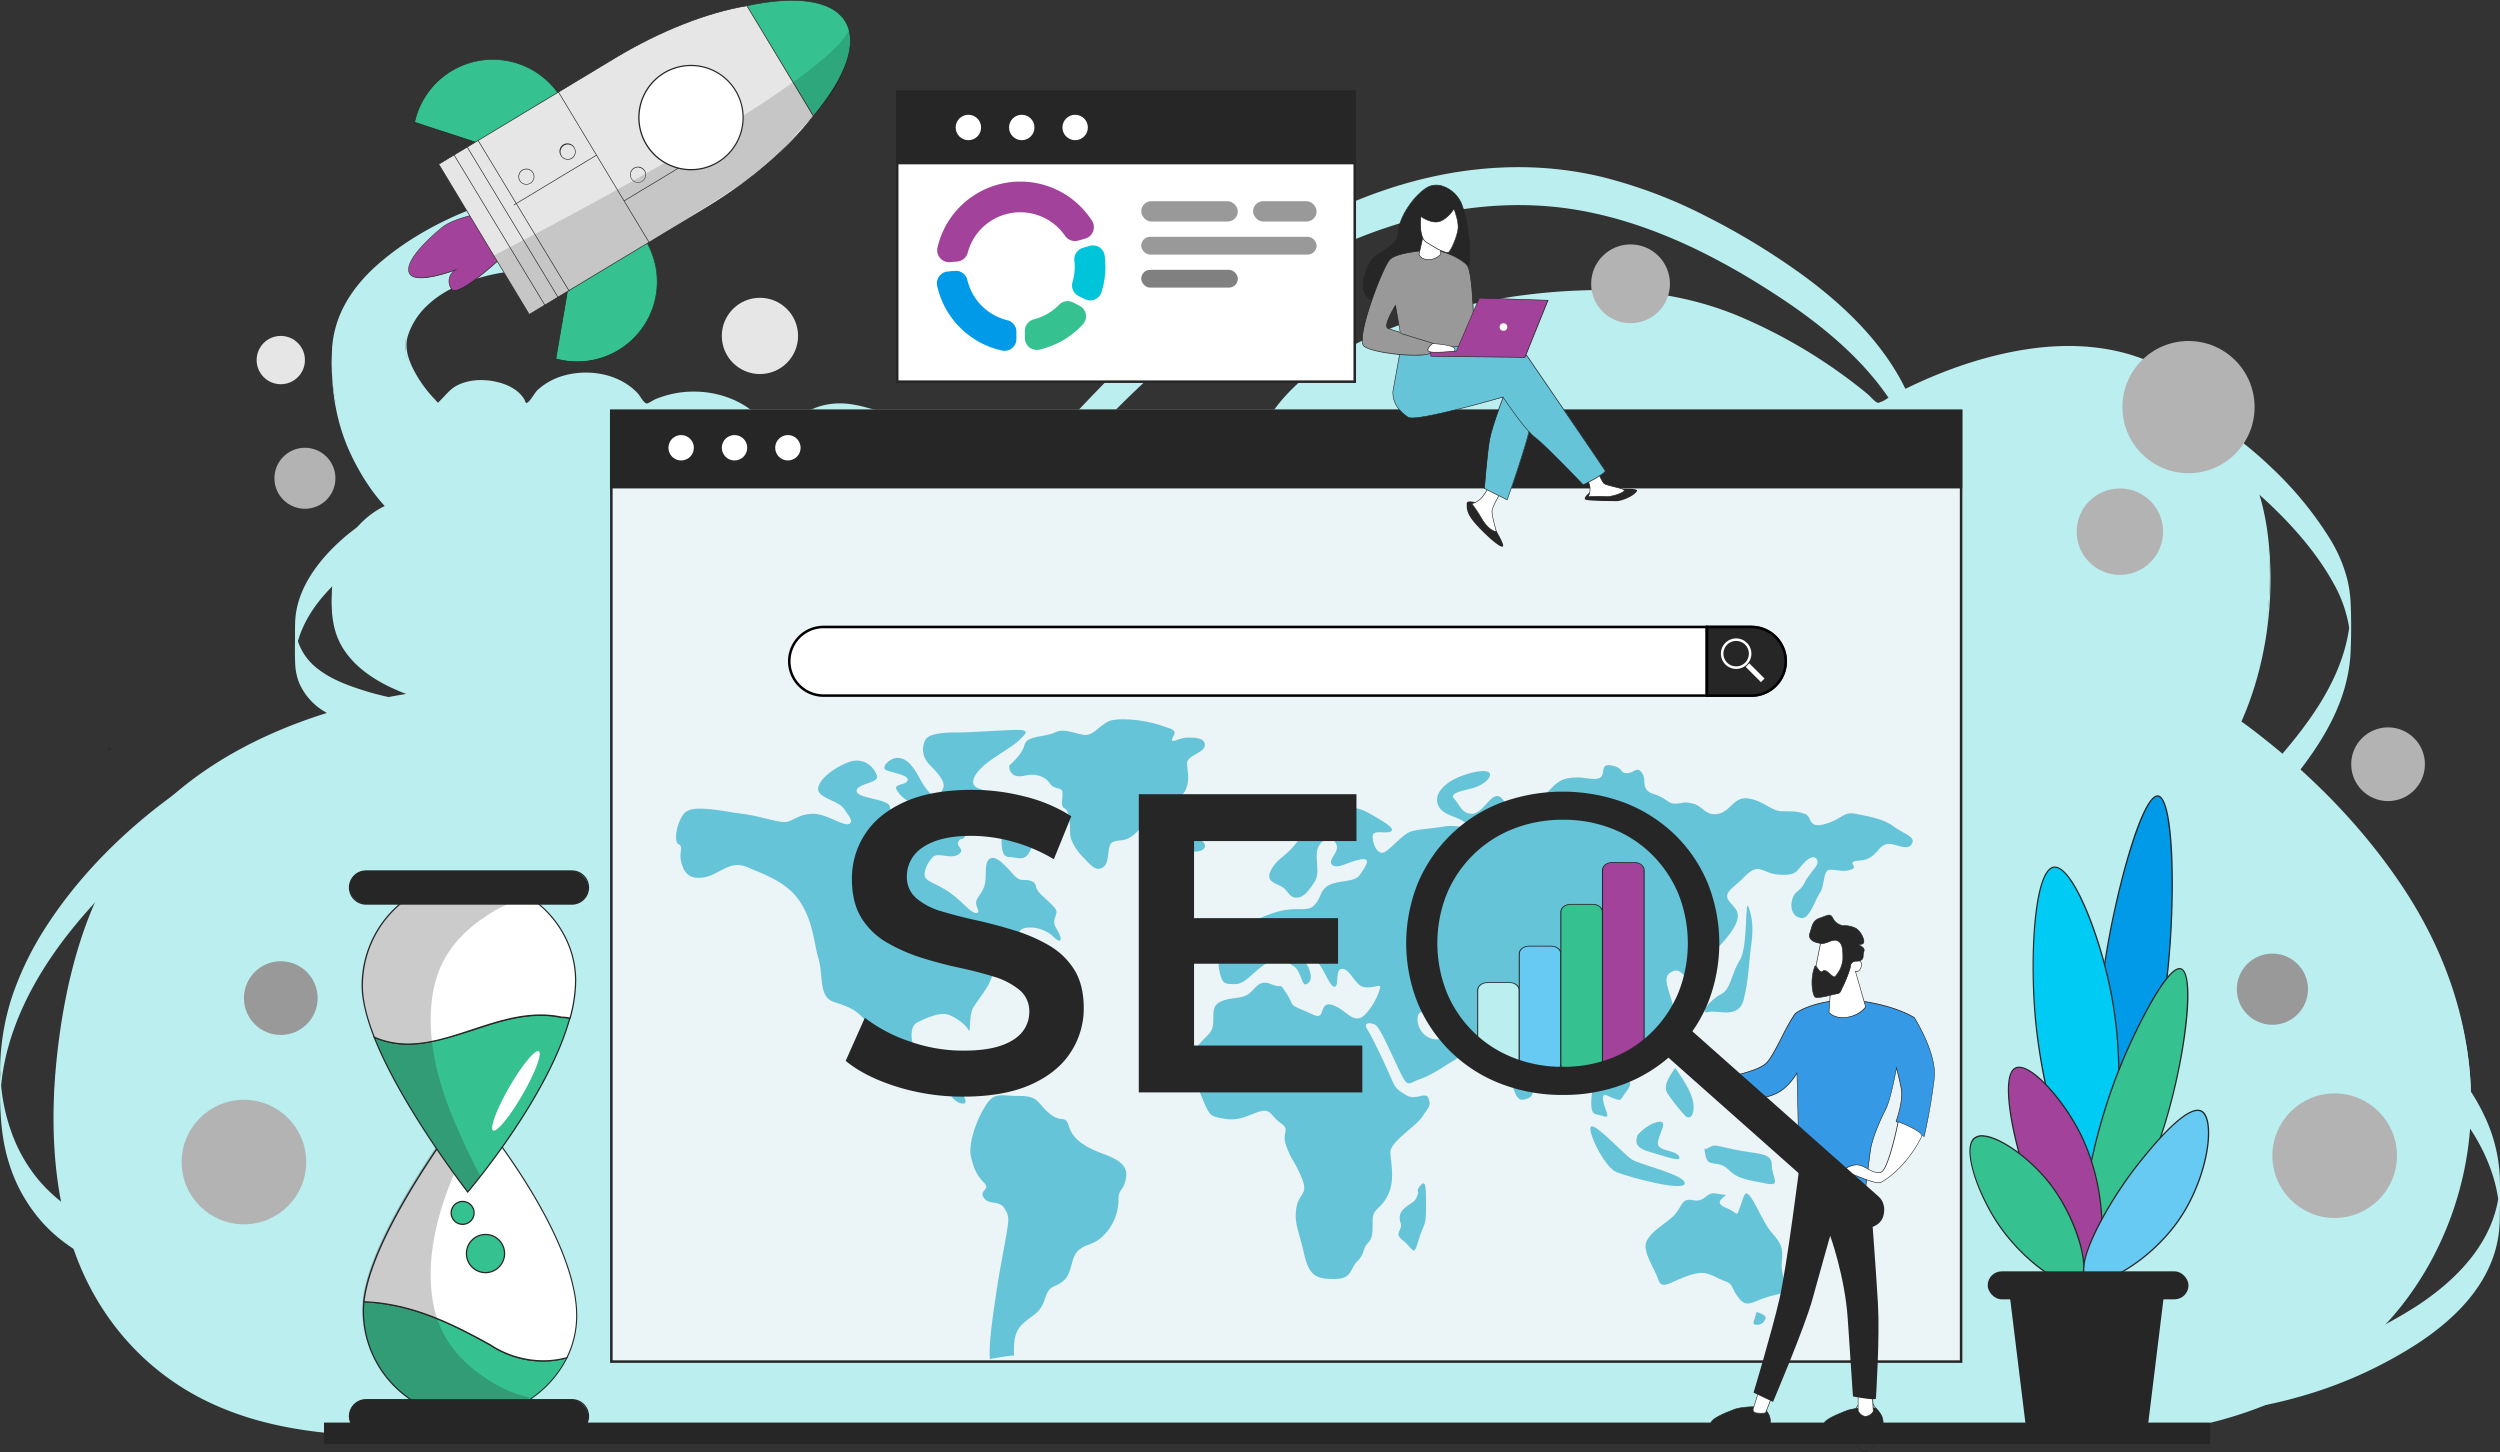 <svg xmlns="http://www.w3.org/2000/svg" viewBox="0 0 983.5 571.27"><rect x="0" y="0" width="983.5" height="571.27" fill="#333333" stroke="none"/><defs><style>.b863ac57-5a72-4798-8b39-9ab8899d1f3b{fill:#bbeeef;}.a48f7cc9-f7fa-4e0b-8f3b-3238e06b9486,.aed90a5f-aec2-4257-b6df-3a8527be7987{fill:#262626;}.e3ce5b25-78f0-43b3-85d7-d55ccf6895fd{fill:#b3b3b3;}.e9b08ee5-2970-4c9a-b223-20c0069a6e75{fill:#999;}.fe0e64de-6de2-4c18-9b18-f1b8362ca05f{fill:#e6e6e6;}.b67adc33-5b4f-4eec-a130-7507ef2df2da{fill:#ebf4f7;}.a4cc1ec7-376a-463c-a749-17a388f10e34{fill:#fff;}.f5f4ac3c-a399-48e3-9b4e-a0d7f7a0bcb0{fill:#65c4d8;}.f96dadc7-95f1-4de2-84c4-7e634a7d57a9{fill:#3699e6;}.a6f58cff-6080-44c0-882a-07f59d9b2824{fill:#67caf3;}.ef7900d6-e625-4ad0-8ba4-3bad5ef9cfcf{fill:#36c190;}.af1129d9-5ef0-4bca-8477-b36ada9e91ad{fill:#a3429a;}.a2494828-d9c1-4fc8-8707-b844f8eb9972{fill:#009ae9;}.b774e4d6-e189-4fee-8f51-00ba0ddf9986{fill:#00c5da;}.fd9c1f1c-8372-440d-bfa3-874784b8eec0{fill:gray;}.f0edabe1-baa9-4fda-900c-9124db4886a4{opacity:0.14;}.aaf8dd71-264f-40e1-875c-1b7a67923497{fill:#00cbf5;}.aed90a5f-aec2-4257-b6df-3a8527be7987{opacity:0.24;}.a1b6cb62-4adf-48d0-9bcf-a3ad39926ac2{fill:#7ac943;}</style></defs><g id="abfa830f-8bcb-4976-8cd9-648254f49771" data-name="&#x421;&#x43B;&#x43E;&#x439; 14"><path class="b863ac57-5a72-4798-8b39-9ab8899d1f3b" d="M196,81.15S133.53,99.91,130.74,138,155,200.15,155,200.15s-24.84,8.13-24.42,37.56,42.05,36.44,42.05,36.44S67,280.84,36.47,360,11,562.15,150,562.65s695-1.5,695-1.5,102.54-3.81,124.27-102.91S880,285.15,880,285.15s35.63-72.4-11.19-123.7-129.81-.3-129.81-.3-39.32-35.45-83.66-42.73-134.95,6.73-158.65,52.73-145.29-9-164-10-27.7,15-27.7,15-4-13-21-18a38.83,38.83,0,0,0-30,3.3,24.12,24.12,0,0,0-15.36-11.3c-23.66-5-31.54,11.3-31.54,11.3s-2.12-8.3-16.12-9.3-18.37,9-18.37,9-17.84-16-11.83-32.5c8.2-22.5,42.2-24.5,42.2-24.5Z"></path><path class="b863ac57-5a72-4798-8b39-9ab8899d1f3b" d="M196,78.65C178.62,83.89,161,92.8,147.55,105c-9.56,8.73-16.37,19.65-16.94,32.82-.63,14.42,1.41,28.51,7.74,41.6,4.06,8.41,9.59,16.91,16.61,23.2v-5c-14.67,4.9-23.73,20-24.39,34.87-.36,8.19.09,16.21,4.81,23.24,5,7.52,13.08,12.55,21.27,16a73.42,73.42,0,0,0,15.94,4.87v-5c-15.32,1-30.78,4.66-45.35,9.3C98.11,290.22,70,306,51.33,330.75c-17.72,23.49-25.61,54.91-28.81,83.78-2.81,25.3-2,52.06,6.26,76.32,9,26.57,27.52,48.32,52.89,60.54,26.84,12.93,56.13,13.75,85.32,13.8q72.82.13,145.65-.06,95.49-.15,191-.42,93.07-.26,186.16-.55l127.56-.42c16.61,0,32.32.43,48.64-3.2,24-5.32,47.12-16,65.44-32.58,25.24-22.83,39.83-56.68,40.63-90.6.77-33-9.78-63.47-28.31-90.61-14.69-21.51-33.22-40.53-53.66-56.62-3.29-2.59-6.62-5.16-10.1-7.48v5c11.54-23.58,15.47-52.52,12-78.4-3.12-23.35-15-46.54-34.5-60.34-16.88-11.95-38-14.54-58.06-11.81-16.83,2.28-33.2,7.87-48.48,15.2-2.35,1.13-4.69,2.31-7,3.54-1.23.66-2.74,1.92-4.08,2.28-.67.18-.58.43-1.11.33-1.09-.2-3-2.52-3.81-3.22A205.42,205.42,0,0,0,683.15,124c-19.44-7.92-39.53-10.49-60.39-9.77a239.2,239.2,0,0,0-61.88,10.18c-18.79,5.76-37.83,14.22-52.07,28.11a66.57,66.57,0,0,0-8.5,10c-2.14,3.13-3.66,6.64-5.87,9.72a32,32,0,0,1-14.89,11c-14.7,5.6-31.73,4.1-46.94,1.82-31.94-4.8-61.67-16.83-92.72-25-5.83-1.53-11.35-2-17.29-.25a30.91,30.91,0,0,0-11.79,6.82,33.8,33.8,0,0,0-3.4,3.58c-.53.64-1.31,2.36-2,2.74-1,.55-.46.35-1.26-1.32a28.31,28.31,0,0,0-6.14-8.19c-9-8.42-22.52-11.15-34.31-8.3a39.61,39.61,0,0,0-5.94,1.93c-.74.31-2.65,1.71-3.4,1.65-1.07-.08-2.48-2.9-3.44-3.94-7.31-7.94-19.81-9.92-29.89-6.79a25.1,25.1,0,0,0-9.54,5.44c-1.11,1-2.89,4.48-4.11,5-.78.34-.39-.14-1.21-1.48-1.89-3.07-5.21-5-8.56-6.11-5.33-1.71-11.65-1.91-16.85.34-3.45,1.5-5,3.83-7.48,6.28-1.27,1.23-.61,1.32-2.27-.42a49,49,0,0,1-7.11-9.4c-2.62-4.55-5-10-3.52-15.27a27.87,27.87,0,0,1,7.44-11.94c6.15-6,14.39-9.49,22.59-11.63A67.16,67.16,0,0,1,203,106.65s.12-4.59,0-5l-7-23c.46,1.51-.47,3.46,0,5l7,23v-5c-12.46.77-26.59,5.17-35.53,14.14-13.05,13.11-8.69,32.83,2.7,45.35,1.08,1.18,1.75,2.49,2.75,2,.58-.31,1.39-2.05,1.84-2.56a16.86,16.86,0,0,1,4.28-3.47c7.67-4.37,20.9-3.39,26.53,4,.45.59,1.4,2.69,1.64,2.66.46-.06,2.75-3.78,3.16-4.21,6-6.31,14.77-8.48,23.26-7.68,5.84.56,11.23,2.29,15.63,6.26a25.28,25.28,0,0,1,3.59,4c.23.33.86,1.71,1.19,1.8s1.61-.88,1.86-1a36.69,36.69,0,0,1,5.23-2.07,39.51,39.51,0,0,1,17.28-1.42c10,1.43,19.83,6.77,25,15.74.28.48,1.43,3.33,1.69,3.35s3.82-5,4.29-5.45c6.24-6.41,15.14-10.34,24.18-9.36,4.22.45,8.41,1.87,12.45,3.08,14.63,4.38,29.08,9.31,43.77,13.5,17.34,4.95,35,9.32,53,11,14.26,1.35,30.9,1.58,43.48-6.38,6-3.84,8.89-9.12,12.52-15a71.84,71.84,0,0,1,18.16-19.32c16.18-12.2,35.82-19.5,55.33-24.34a240.2,240.2,0,0,1,60.47-7.15,142.27,142.27,0,0,1,63.17,15.7,217.13,217.13,0,0,1,27.9,16.94c3.11,2.22,6.18,4.51,9.17,6.89,1.62,1.28,3.32,3.28,5.14,4.23.73.38.54.6,1.17.58.8,0,2.45-1.41,3.14-1.78,4.85-2.68,9.86-5.1,14.94-7.31,34.68-15.11,79.74-22.31,109.17,7.21,16.85,16.9,26.15,40.63,26.38,64.42.16,16.68-3.9,33.88-9.86,49.4-.94,2.44-1.92,4.89-3.07,7.25-.22.43-.29,4.81,0,5,12.5,8.35,24,18.65,34.59,29.25,21.81,21.78,40.75,47.63,50.62,77.08,6,18,8.37,36.82,5.25,55.6a131.91,131.91,0,0,1-19.48,50.59c-15.11,23-38,39.52-63.61,49.06-13.24,4.94-27.79,8.82-42,9.4-4.63.19-9.3,0-13.93.06q-53.29.19-106.59.36-86.82.29-173.64.53-95.14.27-190.29.46-80.07.16-160.16.18c-49.88,0-106.92,5.22-145.82-32.31-41.25-39.8-38.79-104.81-22-155.27,5.08-15.33,12-29.59,22.55-42a133.62,133.62,0,0,1,35.94-29.22c21.26-12.11,45.21-19.63,69.34-23.37,4-.61,7.93-1.18,11.92-1.43,0,0,.14-5,0-5-10.93-1.87-22.42-6.56-30.85-13.81A34.07,34.07,0,0,1,134,248.4a27.84,27.84,0,0,1-2.32-5.66,26.12,26.12,0,0,1-.74-3.38c-.1-.66-.13-1.34-.23-2-.07-1.15-.09-1.32-.08-.5,0,1.34,0,.65.18-2.08a38.2,38.2,0,0,1,11.83-24.39A35.42,35.42,0,0,1,155,202.65a26.09,26.09,0,0,0,0-5c-15.47-13.85-27.09-39.27-23.89-60,3.56-23.1,27.23-37.85,46.66-46.86A140.35,140.35,0,0,1,196,83.65C196.45,83.5,195.53,78.77,196,78.65Z"></path><rect class="a48f7cc9-f7fa-4e0b-8f3b-3238e06b9486" x="127.96" y="560.15" width="741" height="7.5"></rect><path class="a48f7cc9-f7fa-4e0b-8f3b-3238e06b9486" d="M869.46,568.15h-742v-8.5h742Zm-741-1h740v-6.5h-740Z"></path><path class="b863ac57-5a72-4798-8b39-9ab8899d1f3b" d="M158.44,197.75a78.13,78.13,0,0,0-27.67,18c-7.3,7.39-13.68,16.81-14.56,27.44-.18,2.15-.14,4.32-.15,6.48,0,3.87-.12,7.76.08,11.62a22.52,22.52,0,0,0,1.47,7.16,24.33,24.33,0,0,0,9.73,11.28,60.2,60.2,0,0,0,14.54,6.48,117,117,0,0,0,18.07,4.3,118.69,118.69,0,0,0,41.35-.85c.29-.06.07-6.9.07-7.5s-.25-7.47-.07-7.5a118.67,118.67,0,0,1-40.66,1,116.64,116.64,0,0,1-19.85-4.77c-5.5-1.84-11-4.08-15.63-7.66a22.49,22.49,0,0,1-9-15.89l0,.27-.06-1.12V259c0-.25,0-.5,0-.75l0,.26c.62-8.23,4.59-16,9.7-22.36a76.16,76.16,0,0,1,19.32-16.91,77.85,77.85,0,0,1,13.24-6.52,19.34,19.34,0,0,0,.05-2.2c0-1.77,0-3.54,0-5.3s0-3.54,0-5.31c0-.23-.12-2.17-.05-2.19Z"></path><path class="b863ac57-5a72-4798-8b39-9ab8899d1f3b" d="M107.55,290.57A206.13,206.13,0,0,0,57.41,321.1C42.22,333.64,28.48,348.4,17.86,365a122.38,122.38,0,0,0-13,26.75A94.42,94.42,0,0,0,.05,420.82c-.13,12.3-.29,24.48,3.36,36.33a62.77,62.77,0,0,0,13,23.46C29.17,495,48,501.37,66,506.38c2.28.64,4.55,1.25,6.83,1.86-.2-.05.07-6.9.07-7.5,0-1.77,0-3.53,0-5.3a12.93,12.93,0,0,0,0-2.2c-13.79-3.7-27.82-7.55-40.28-14.73a65.1,65.1,0,0,1-16.31-13A61,61,0,0,1,5.54,448.12a74.43,74.43,0,0,1-5.22-22.5l0,.27c-.05-.77-.1-1.55-.14-2.33,0-.32,0-.65,0-1s0-.39,0-.58q.14-2.6,0,5.09c0,8.86,0,6.53,0,4.7,0-.38,0-.77,0-1.16,0-.78.09-1.55.14-2.33l0,.27C2,406.27,12.71,385.67,26.2,368.21a205.46,205.46,0,0,1,81.35-62.64,17.19,17.19,0,0,0,0-2.2c0-1.76,0-3.53,0-5.3s0-3.53,0-5.3a18.82,18.82,0,0,1,0-2.2Z"></path><path class="b863ac57-5a72-4798-8b39-9ab8899d1f3b" d="M755.09,167.71c-6.7-25.56-26-45.14-46.87-60.19a278.72,278.72,0,0,0-36.36-22.09,190.39,190.39,0,0,0-41.63-15.82c-28.62-6.89-58.32-4.16-86,5.32-28,9.59-53.34,25.52-76,44.38-23,19.15-43.48,41.12-63.53,63.29l-7.49,8.3a9.78,9.78,0,0,0-.05,2.2c0,1.77,0,3.54,0,5.3s0,3.54,0,5.31a8.59,8.59,0,0,1,.05,2.19c20.09-22.3,40.26-44.66,62.8-64.54,22.2-19.58,46.79-36.63,74.34-47.74,27-10.87,56.53-15.89,85.42-11.14C648.83,87.27,676,101,700.38,117.11c21.31,14.11,42.09,32.15,51.73,56.48a79,79,0,0,1,3,9.12,12.19,12.19,0,0,1,0-2.2c0-1.76,0-3.53,0-5.3s0-3.54,0-5.3a9.49,9.49,0,0,0,0-2.2Z"></path><path class="b863ac57-5a72-4798-8b39-9ab8899d1f3b" d="M890.83,319.74c15.84-18.14,32.78-38.11,33.9-63.37.28-6.38.29-12.86,0-19.23a49.42,49.42,0,0,0-1.16-8.65,57.33,57.33,0,0,0-7.07-16.67,138.67,138.67,0,0,0-22.31-27.3A156.86,156.86,0,0,0,863,161.12s0,2.51,0,2.2c0,1.77,0,3.53,0,5.3s0,3.54,0,5.31a8.25,8.25,0,0,0,0,2.19,157,157,0,0,1,30.72,23c9.24,8.86,18,19,24.2,30.2a52.08,52.08,0,0,1,6.7,21.28l0-.27c0,.44.06.87.08,1.3l0,.65q.19,6,0-11.21c0,.87-.08,1.73-.14,2.6l0-.27c-1.5,18.81-11.8,35.05-23.46,49.3-3.35,4.09-6.83,8.08-10.31,12.07a9.7,9.7,0,0,0-.05,2.19c0,1.77,0,3.54,0,5.31s0,3.53,0,5.3c0,.37.25,2,.05,2.2Z"></path><path class="b863ac57-5a72-4798-8b39-9ab8899d1f3b" d="M852.51,556.21A176.5,176.5,0,0,0,904,549.65,170.45,170.45,0,0,0,950.37,529c12.4-8,24.18-18.65,29.76-32.65a45,45,0,0,0,2.87-11,56.07,56.07,0,0,0,.42-6.47c.09-5.33.14-10.69,0-16a62,62,0,0,0-6-23.78c-7.27-15.65-19.84-28-32.44-39.4l-4.75-4.28a20.66,20.66,0,0,1-.05,2.2c0,1.77,0,3.54,0,5.3s0,3.54,0,5.31c0,.37-.19,2,.05,2.19,15.45,13.88,31.65,28.51,39.18,48.41a60.66,60.66,0,0,1,3.85,16.9l0-.27c0,.42,0,.84.07,1.26l0,.42q.12,3.51,0-5.34.09-8.76,0-5.56l0,.63c0,.42,0,.84-.07,1.26l0-.27c-1.58,20.11-16.31,35.32-32.4,45.85A172,172,0,0,1,890,538a175.54,175.54,0,0,1-37.45,3.23s-.22,15,0,15Z"></path><circle class="e3ce5b25-78f0-43b3-85d7-d55ccf6895fd" cx="95.96" cy="457.15" r="24.5"></circle><circle class="e9b08ee5-2970-4c9a-b223-20c0069a6e75" cx="110.46" cy="392.65" r="14.5"></circle><circle class="e3ce5b25-78f0-43b3-85d7-d55ccf6895fd" cx="119.96" cy="188.15" r="12"></circle><circle class="fe0e64de-6de2-4c18-9b18-f1b8362ca05f" cx="110.46" cy="141.65" r="9.5"></circle><circle class="fe0e64de-6de2-4c18-9b18-f1b8362ca05f" cx="298.96" cy="132.15" r="15"></circle><circle class="e3ce5b25-78f0-43b3-85d7-d55ccf6895fd" cx="860.96" cy="160.15" r="26"></circle><circle class="e3ce5b25-78f0-43b3-85d7-d55ccf6895fd" cx="833.96" cy="209.15" r="17"></circle><circle class="e9b08ee5-2970-4c9a-b223-20c0069a6e75" cx="893.96" cy="389.15" r="14"></circle><circle class="e3ce5b25-78f0-43b3-85d7-d55ccf6895fd" cx="918.46" cy="454.65" r="24.5"></circle><circle class="e3ce5b25-78f0-43b3-85d7-d55ccf6895fd" cx="939.46" cy="300.65" r="14.5"></circle><circle class="e3ce5b25-78f0-43b3-85d7-d55ccf6895fd" cx="641.46" cy="111.65" r="15.5"></circle></g><g id="bb4bab23-5a5b-4a7d-904a-43e8b9f3e84c" data-name="&#x421;&#x43B;&#x43E;&#x439; 1"><rect class="b67adc33-5b4f-4eec-a130-7507ef2df2da" x="239.96" y="161.15" width="532" height="375"></rect><path class="a48f7cc9-f7fa-4e0b-8f3b-3238e06b9486" d="M771,162.15v373H241v-373H771m1-1H240v375H772v-375Z"></path><rect class="a48f7cc9-f7fa-4e0b-8f3b-3238e06b9486" x="239.96" y="161.15" width="532" height="31"></rect><path class="a4cc1ec7-376a-463c-a749-17a388f10e34" d="M324,246.15a14,14,0,0,0,0,28H672v-28Z"></path><path d="M671,247.15v26H324a13,13,0,0,1,0-26H671m1-1H324a14,14,0,0,0,0,28H672v-28Z"></path><path class="a48f7cc9-f7fa-4e0b-8f3b-3238e06b9486" d="M703,260.15a14,14,0,0,0-14-14H671v28h18A14,14,0,0,0,703,260.15Z"></path><path d="M689,247.15a13,13,0,1,1,0,26H672v-26h17m0-1H671v28h18a14,14,0,1,0,0-28Z"></path><circle class="a4cc1ec7-376a-463c-a749-17a388f10e34" cx="267.96" cy="176.15" r="5"></circle><circle class="a4cc1ec7-376a-463c-a749-17a388f10e34" cx="288.96" cy="176.15" r="5"></circle><circle class="a4cc1ec7-376a-463c-a749-17a388f10e34" cx="309.96" cy="176.15" r="5"></circle><path class="a4cc1ec7-376a-463c-a749-17a388f10e34" d="M683,252.15a5,5,0,1,1-5,5,5,5,0,0,1,5-5m0-1a6,6,0,1,0,6,6,6,6,0,0,0-6-6Z"></path><rect class="a4cc1ec7-376a-463c-a749-17a388f10e34" x="689.46" y="260.4" width="2" height="8.49" transform="translate(15.1 565.74) rotate(-45)"></rect></g><g id="ba273f54-d946-4034-bad6-a8656eb22c84" data-name="&#x421;&#x43B;&#x43E;&#x439; 3"><path class="f5f4ac3c-a399-48e3-9b4e-a0d7f7a0bcb0" d="M348,325.15c0-4,3-5,2-8s-13-3-13-6,9-3,8-6-5-8-12-5-12,8-11,11,8,4,10,7,4,5,2,6-9-4-14-4-7,2.1-10,3.05-10-2.05-18-3.05-20-4-23,0-4,11-2,12,0,3,1,7,3,7,9,6,10-7,17-4,16,6,21,14,5,15,7,22,0,15,6,17,9,3,13,8a66.85,66.85,0,0,1,9.2,15.54c1.8,4.46,9.8,8.17,12.8,6.81s3,2.65,5,2.65,4,0,5,2,3,5,6,5-3-8-2-6-2-8-1-6c0,0-4,1-4-2s2-4,0-5-2,3-4,3-7-1-8-4-3-10,1-12,9-4,12-3,7,4,8,6,0-6,2-9,5-7,6-9,2-6,5-8,6-3,7-6-2-7,2-8,9,1,11,3,4,3,3,0-3-4-2-7,1-3-2-6-4.92-4-5.46-6.5-3.54-2.5-5.54-2.5-4-3-6-5-5-5-7-3-.57,7-1.79,10.5-3.21,4.5-3.21,6.5,2,4,0,4-4-3-9-7-10-5-11-7,1-6,3-8,7,1,10-1-1-3,0-5,2,0,3-3-3-4-1-6,7-4,10-2a10.5,10.5,0,0,1,5,9c0,4,0,8,3,8s6,2,8-2,5-7,2-8-8-6-11-10-8-6-11-7-3-4,1-8,12-8,15-11,4-4-1-4-17,1-24,1-11,1-12,3-2,6,2,10,6,7,5,9-2,5-5,2-4-6-6-9-4-5-7-5-7,4-4,5,9,2,8,4-6,1-4,4,4,4,7,5,7,3,5,6-5,6-9,5Z"></path><path class="f5f4ac3c-a399-48e3-9b4e-a0d7f7a0bcb0" d="M397,301.15c0,3,2,5,6,4s8,0,10,3,5,1,5,4-1,5,1,6,2,8,2,10,2,6,5,9,5,6,8,4,1-9,4-10,4,0,7-2,4-4,4-5,6,1,9-1,6-3,6-7,2-3,3-7,0-6,0-9,7-4,7-7-4-3-7-3-7.24,3-5.62,0,.62-3-5.38-5-17-3.17-20.5-1.09-5.5,5.09-8.5,5.09-8-3-12-1-11,1-12,5S397,301.15,397,301.15Z"></path><path class="f5f4ac3c-a399-48e3-9b4e-a0d7f7a0bcb0" d="M459,330.15c-1.42,1.41-1,1,3,3s11,3,12,0S464,325.15,459,330.15Z"></path><path class="f5f4ac3c-a399-48e3-9b4e-a0d7f7a0bcb0" d="M432,453.15c-5-2-9.91-4.9-11.45-9.95s-2.55-1.05-7.55-5.05-4-7-12-7-10-2-14,5-6,15-5,19,2,7,5,10-2,3,0,6,6,1,8,4,2,4,1,10-3,16-4,23c-.86,6-3.21,20.22-2.56,26.59a3.42,3.42,0,0,1,.82-.26c2.9-.49,5.77-1,8.67-1.23-.13-4.28-.18-8.85,3.07-12.1,4-4,7-4,9-10s3-4,7-7,3-9,6-12,6-2,10-6a19.74,19.74,0,0,0,6-14c0-5,2-3,3-9S437,455.15,432,453.15Z"></path><path class="f5f4ac3c-a399-48e3-9b4e-a0d7f7a0bcb0" d="M469,416.15c2-7,7-8,8-12s-1-8,3-10,8-1,11-3,4-6,9-4,3-1,6,3.51,1,4.49,6,6.49,7,4,8,1,2-4,6-2,7,7,11,3,6-10,6-11-4,1-7,0-5-7-8-7-1,7-3,7-4-7-7-10a14.26,14.26,0,0,0-8-4c-1,0,4,4,5,7s1,5-1,6-2-5-5-7-6-4-11-1-8,8-12,8-5,0-6-4-1-7,2-7,9,1,9-2-6-2-3-6,4-6,13-9,13,0,16-3,2-6,6-8,10-1,12-4,5-7,0-6-9,4-11,2,3.76-5.24,1.38-8.62-7.38-.38-7.38,4.62,1,8-1,11-4,6-7,6-3.14-3-6.07-4.5-6.34-2.21-3.63-6.86,5.91-4.76,10.81-11.7S517,318.15,523,318.15s9-2,16,2,10,6,8,7-7-1-7,2,2.11,7.78,5,5.89,7-6.89,10-7.89,7-1,13-2,12,2,9-1-8.52-3-10.76-6.5-.24-7.5,4.76-10.5,14-5,15-3-3,5-7,6-9,2-7,4,3,6,7,6,7-7,10-7,3,6,7,4a41.79,41.79,0,0,1,10-4c4-1,5-6,11-7s9,1,12,0,0-6,5-5,3,3,6,3,4-3,6,0-.87,6.46,4.57,8.23,5.43,3.77,8.43,3.77,3-1,7,0,5,5,10,4,6-7,12-6,9,5,13,5,6,0,9,1,1,6,8,4,7-5,12-4,11,2,15,5,9,4,7,7-7-1-10,0-3,3-6,5-6,1-7,2,2,2-1,3-5,0-8,0-2,6-4,9-4,10-7,10-5-3-4-7,3-3,5-7,5-6,5-8-2-3-5,0-3,5-8,5-6-1-9-2-5,1-8,4-7,5-5,8,5,4,3,9-9,11.21-11,14.1-5,.9-5,5.9,1,8-1,8,1-3-2-6-4-4-6-3-3,2-2,6,4,11,2,14-2,6-7,8-9.79,5-11.89,6-3.11,1-1.11,5,5,4,2,8-2,4-5,3-4.65-2.89-4.33.55,3.33,7.45.33,6.45-5,0-5-5,1-5,0-8c0,0-2-7-5-9s-5-4-9-1-9,5.71-9,8.35,1,6.65-2,7.65-4,1-6-5-2-13-5-16-6-3-12-4-5,1-11-4-8-6-9-4,0,7,4,9,7-1,9,2,6,4,1,7-8.65,5.71-13.33,7.35-4.67,3.65-7.67-2.35-8-18-10-19-5-1-3,2,7.86,15.71,9.43,19.35,2.11,4.12,5.84,6.38,7.73-1.73,8.73,1.27.08,3.31-2.46,7.15S547,449.15,547,453.15s2,11-1,17-6,5-6,10,0,7-2,9-1,4-4,7-2,7-9,7-10-1-12-10-4-12-3-18,5-5,2-12-4-6.76-6-12.38,1.86-6.11-2.07-8.87-3.93-5.75-7.93-4.75-8,4-14,3-6-1-9-8-4-12.92-4-14.46Z"></path><path class="f5f4ac3c-a399-48e3-9b4e-a0d7f7a0bcb0" d="M558,469.15c-1,3-1,3-4,5s-4,4-3,7-3.06,3.86,1,6.93,4,6.93,6,0,3-4.93,3-12.93,0-11-2-9S558,469.15,558,469.15Z"></path><path class="f5f4ac3c-a399-48e3-9b4e-a0d7f7a0bcb0" d="M642,456.15c-3.72-2.48-14-14-16-13s5,16,10,18,26.57,7.8,26.78,4.4S645,458.15,642,456.15Z"></path><path class="f5f4ac3c-a399-48e3-9b4e-a0d7f7a0bcb0" d="M644.18,446.55c-.22,1.6-2.22,4.6,4.78,6.6s13,4.38,11.51,1.69-9-1.69-8.24-5.69,4.27-8.57,0-7.79S644.18,446.55,644.18,446.55Z"></path><path class="f5f4ac3c-a399-48e3-9b4e-a0d7f7a0bcb0" d="M671,452.15c4-2,1.84-2,10.92,0s15.08,1,15.08,6,4.13,8.8-2.43,7.4-10.57-1.4-14.57-5.4-8-.62-9-5.31S671,452.15,671,452.15Z"></path><path class="f5f4ac3c-a399-48e3-9b4e-a0d7f7a0bcb0" d="M679,470.15c-1,1-5,3,0,5s3.84,4,5.42,0,1.74-7,3.66-5,3.92,7,6.92,12,7,6,6,14,5.57,11.64-2.72,13.32-10.44,5.57-13.86,1.62-2.42-5.94-5.42-6.94-4-2-7-3-6.5,0-11.25,2-7.21,4-8.48,0-6.54-11.14-4.41-15.07,6-5.72,10.06-9.33,3.08-7.6,8.08-6.6,4.89-3.28,8.94-2.64Z"></path><path class="f5f4ac3c-a399-48e3-9b4e-a0d7f7a0bcb0" d="M691,516.15c-1,4-2,5,0,5a3.37,3.37,0,0,0,3.57-2.5C695,517.15,691,516.15,691,516.15Z"></path><path class="f5f4ac3c-a399-48e3-9b4e-a0d7f7a0bcb0" d="M659,420.15c-2,3-5,7-3,10a73.17,73.17,0,0,0,6.78,8.62c2.22,2.38,4.22-.62,3.22-5.62S659,420.15,659,420.15Z"></path><path class="f5f4ac3c-a399-48e3-9b4e-a0d7f7a0bcb0" d="M688,357.15c-1.7-5.11-.16,15.29-3.58,20.64S681,389.15,677,391.15s-9,8-5,7,12,3,14-5,2-15,3-22S689,360.15,688,357.15Z"></path></g><g id="b7867dd1-0ad6-4b70-9218-4d74c971e234" data-name="&#x421;&#x43B;&#x43E;&#x439; 5"><path class="f96dadc7-95f1-4de2-84c4-7e634a7d57a9" d="M706,399.15c1.7-2.27,13.76-7.32,27.38-5.16s19.73,6.37,19.73,6.37S762,414.15,761,424.15a223.77,223.77,0,0,1-4,23l-11-5.88s3-8.12,2-13.12-1.87-8-1.87-8-2.13,12-4.13,16-5.49,11.28-6.24,17.14-2.22,17.55-2.22,17.55l-25.84-17.55-.7-31.14s-3.14,5.45-7.57,7.72a20.47,20.47,0,0,1-8.43,2.29l-9-9s10-2,13-5S703,403.15,706,399.15Z"></path><path class="a48f7cc9-f7fa-4e0b-8f3b-3238e06b9486" d="M733.6,471.06l-.17-.11-25.89-17.59v-.07l-.7-30.72c-.79,1.27-3.65,5.49-7.39,7.41a21,21,0,0,1-8.49,2.31h-.05l-9.2-9.22.22-.05c.1,0,10-2,12.94-5,1.65-1.65,3.93-6.08,6.13-10.36a71.8,71.8,0,0,1,4.86-8.63h0c1.65-2.2,13.66-7.4,27.5-5.21,13.49,2.14,19.72,6.35,19.78,6.4l0,0c.09.14,8.91,13.94,7.91,23.87a226,226,0,0,1-4,23l0,.16-.14-.07-11.12-5.93,0-.1c0-.08,3-8.15,2-13.06-.75-3.75-1.44-6.4-1.72-7.46-.45,2.38-2.31,12-4,15.49-2.33,4.66-5.51,11.49-6.23,17.1-.75,5.79-2.2,17.44-2.22,17.56Zm-25.82-17.84,25.62,17.41c.2-1.59,1.5-12,2.19-17.36.73-5.64,3.92-12.51,6.26-17.18,2-3.94,4.1-15.85,4.12-16l.09-.53.15.52s.88,3.06,1.87,8c.93,4.67-1.65,12.13-2,13.09L756.87,447a219,219,0,0,0,4-22.83c1-9.66-7.46-23.06-7.86-23.68-.4-.27-6.61-4.27-19.65-6.34-13.74-2.18-25.64,2.94-27.26,5.11h0a72.76,72.76,0,0,0-4.84,8.6c-2.21,4.29-4.5,8.74-6.17,10.41-2.78,2.78-11.3,4.67-12.84,5L691,432a20.9,20.9,0,0,0,8.32-2.28c4.35-2.23,7.49-7.62,7.52-7.68l.22-.38v.44Z"></path><path class="a4cc1ec7-376a-463c-a749-17a388f10e34" d="M746.74,441.27S743,460.15,740,461.15s-6.54-2.81-9.27-2.91-7.06,2.24-3.89,3.07S738,466.15,740,465.15s10.18-6.38,16-18C757,445.15,746.74,441.27,746.74,441.27Z"></path><path class="a48f7cc9-f7fa-4e0b-8f3b-3238e06b9486" d="M739.1,465.43c-1.84,0-5.14-1.3-8.12-2.47-1.65-.65-3.2-1.26-4.22-1.53s-1.24-.73-1.19-1.05c.15-1.07,3-2.34,5.12-2.26a9.58,9.58,0,0,1,3.83,1.47c1.82,1,3.71,2,5.4,1.44,2.9-1,6.66-19.59,6.7-19.78l0-.15.14.06c.34.13,8.47,3.23,9.29,5.34a.81.81,0,0,1,0,.7c-6.61,13.22-16,18-16.06,18.06A2,2,0,0,1,739.1,465.43Zm-8.59-7.07c-2,0-4.57,1.23-4.69,2.05-.06.41.51.65,1,.78,1,.27,2.59.89,4.24,1.53,3.35,1.32,7.53,3,8.83,2.31.1,0,9.38-4.8,16-17.94a.62.62,0,0,0,0-.5c-.73-1.87-7.92-4.72-9-5.15-.39,1.89-3.91,18.85-6.84,19.82-1.79.6-3.73-.44-5.6-1.45a9.6,9.6,0,0,0-3.72-1.44Z"></path><path class="a4cc1ec7-376a-463c-a749-17a388f10e34" d="M717,367.15l-3,15v6.51h6.19l-.65,9.63s2.46,2.86,7.46,1.86,7-4,7-4l-4-14s1.38.57,2.19-1.72-.76-2-1-3.12.7-8-2.26-9.08S717,367.15,717,367.15Z"></path><path class="a48f7cc9-f7fa-4e0b-8f3b-3238e06b9486" d="M724.91,400.48a7.59,7.59,0,0,1-5.51-2.11l0,0v-.05l.64-9.49h-6.18v-6.64l3-15.13h.1c.37,0,9,0,12,1.09,2.39.88,2.34,5.35,2.31,7.75a9.45,9.45,0,0,0,0,1.43,1.39,1.39,0,0,0,.55.8c.45.4,1,.85.42,2.39a2.78,2.78,0,0,1-1.33,1.73,1.44,1.44,0,0,1-.8.11l4,13.85,0,.05a11.39,11.39,0,0,1-7.08,4A10.38,10.38,0,0,1,724.91,400.48Zm-5.28-2.24c.31.33,2.75,2.69,7.3,1.78a11.32,11.32,0,0,0,6.89-3.9l-4.05-14.19.24.1a1.1,1.1,0,0,0,.83,0,2.56,2.56,0,0,0,1.19-1.59c.49-1.38.08-1.74-.35-2.11a1.61,1.61,0,0,1-.63-.95,9.94,9.94,0,0,1,0-1.47c0-2.34.08-6.7-2.15-7.52-2.73-1-10.8-1.06-11.81-1.07l-3,14.9v6.37h6.2v.13Z"></path><path class="a48f7cc9-f7fa-4e0b-8f3b-3238e06b9486" d="M714,380.15c.37-.93,2,3,3,2,1.58-1.59,4,3,5,2a11.43,11.43,0,0,0,3-7c0-3,0-6-2-7s-4,1-6,1-6-1-5-4,1-5,4-6,4-2,5,0a5.36,5.36,0,0,0,4,3,10.87,10.87,0,0,1,5,1c2,1,4,5,3,6s-3.34-.3-1,1,1,2,1,4-2,2-3,2a2.15,2.15,0,0,0-2,2c0,1-2,6-3,8s-1,2.73-2.47,2.86-7.53,2.14-8.53,1.14S712,385.15,714,380.15Z"></path><path class="a48f7cc9-f7fa-4e0b-8f3b-3238e06b9486" d="M715.09,392.55a1.72,1.72,0,0,1-1.22-.32c-1-1-2-7.14,0-12.13h0a.33.33,0,0,1,.24-.22c.25,0,.55.32,1,.95s1,1.33,1.46,1.35a.32.32,0,0,0,.3-.12c1-1,2.21.15,3.2,1.06.74.67,1.44,1.3,1.8.94a11.28,11.28,0,0,0,3-6.91c0-2.92,0-5.93-1.93-6.89-1.15-.58-2.29-.12-3.5.36a6.76,6.76,0,0,1-2.44.65c-1.41,0-3.86-.5-4.85-1.87a2.42,2.42,0,0,1-.27-2.29c.18-.53.32-1,.46-1.5.63-2.17,1.09-3.74,3.62-4.58.61-.21,1.14-.41,1.6-.59,1.8-.69,2.7-1,3.55.65A5.23,5.23,0,0,0,725,364a11,11,0,0,1,5,1,7.77,7.77,0,0,1,3.3,4.82,1.58,1.58,0,0,1-.26,1.38,2.1,2.1,0,0,1-1.68.44l.65.37c1.71.95,1.54,1.65,1.29,2.62a5.55,5.55,0,0,0-.23,1.49c0,2.12-2.11,2.12-3.12,2.12a2,2,0,0,0-1.88,1.88c0,1.07-2,6.12-3,8.05-.21.41-.37.77-.51,1.08-.53,1.2-.78,1.74-2.06,1.85-.46.05-1.33.26-2.35.5A26,26,0,0,1,715.09,392.55Zm-1-12.42s0,0,0,.06h0c-2,4.91-1,10.86,0,11.87.64.65,3.89-.14,6-.67a21.11,21.11,0,0,1,2.38-.5c1.14-.1,1.32-.51,1.87-1.71.14-.32.3-.67.51-1.09,1-2.09,3-7,3-7.94A2.27,2.27,0,0,1,730,378c1,0,2.87,0,2.87-1.87a5.87,5.87,0,0,1,.24-1.55c.24-1,.38-1.49-1.17-2.34-1.11-.62-1.11-.62-1.07-.76s.15-.11.39-.09a2.08,2.08,0,0,0,1.65-.35,1.37,1.37,0,0,0,.19-1.17,7.44,7.44,0,0,0-3.16-4.63,10.77,10.77,0,0,0-4.94-1,5.5,5.5,0,0,1-4.11-3.07c-.75-1.49-1.43-1.22-3.24-.53-.47.18-1,.39-1.61.59-2.41.81-2.83,2.24-3.46,4.42-.14.48-.28,1-.46,1.5a2.14,2.14,0,0,0,.24,2.07c.93,1.3,3.28,1.77,4.64,1.77a6.64,6.64,0,0,0,2.35-.63c1.21-.48,2.45-1,3.7-.36,2.07,1,2.07,4.13,2.07,7.12a11.55,11.55,0,0,1-3,7.08c-.53.53-1.31-.18-2.14-.93-1-.91-2.07-1.87-2.86-1.07a.63.63,0,0,1-.5.2c-.55,0-1.12-.79-1.63-1.45C714.65,380.64,714.26,380.13,714.12,380.13Z"></path><path class="a48f7cc9-f7fa-4e0b-8f3b-3238e06b9486" d="M733.65,571.27a3.39,3.39,0,0,1-.64-.06,2.81,2.81,0,0,1-1.78-1.41c-2-3.22-2.3-11.55-1.39-15.08,1.08-4.15,6.23-3.45,6.28-3.44l0,0a15.78,15.78,0,0,1,3.91,9.92c-.06,3.49-1.66,7.28-3.79,9A4.18,4.18,0,0,1,733.65,571.27Zm1.57-19.79c-1.47,0-4.38.38-5.14,3.3-.9,3.49-.65,11.72,1.36,14.89a2.58,2.58,0,0,0,1.61,1.29,3.69,3.69,0,0,0,3.08-.92c2.08-1.69,3.64-5.4,3.7-8.82a15.52,15.52,0,0,0-3.78-9.7A7.73,7.73,0,0,0,735.22,551.48Z"></path><path class="a48f7cc9-f7fa-4e0b-8f3b-3238e06b9486" d="M693.56,553.47S686,553,682,554.55s-9,3.6-9,5.6,23,1,23,1S698.15,557.79,693.56,553.47Z"></path><path class="a48f7cc9-f7fa-4e0b-8f3b-3238e06b9486" d="M684.53,561.52c-5.32,0-10.67-.21-11.54-1a.47.47,0,0,1-.16-.32c0-2.1,5-4.1,9.08-5.72s11.58-1.09,11.65-1.09h.05l0,0c4.62,4.34,2.45,7.8,2.42,7.83l0,.06H696C695.52,561.29,690,561.52,684.53,561.52Zm6.23-8c-2.57,0-6.34.19-8.76,1.15-3.76,1.5-8.92,3.55-8.92,5.48a.23.23,0,0,0,.08.14c1.36,1.3,15.42,1.05,22.73.73.24-.44,1.72-3.54-2.39-7.43C693.27,553.58,692.21,553.52,690.76,553.52Z"></path><path class="a48f7cc9-f7fa-4e0b-8f3b-3238e06b9486" d="M737.94,553.93s-7.6-.51-11.6,1.08-9,3.6-9,5.6,23,1,23,1S742.54,558.25,737.94,553.93Z"></path><path class="a48f7cc9-f7fa-4e0b-8f3b-3238e06b9486" d="M728.91,562c-5.32,0-10.66-.22-11.54-1.05a.46.46,0,0,1-.15-.33c0-2.09,5-4.09,9.08-5.71s11.57-1.09,11.65-1.09h0l0,0c4.61,4.34,2.44,7.8,2.42,7.83l0,.06h-.06C739.91,561.75,734.42,562,728.91,562Zm6.23-8c-2.57,0-6.34.19-8.75,1.15-3.77,1.5-8.92,3.55-8.92,5.47a.19.19,0,0,0,.08.15c1.35,1.3,15.41,1,22.72.73.24-.44,1.72-3.54-2.38-7.43C737.66,554,736.59,554,735.14,554Z"></path><path class="a4cc1ec7-376a-463c-a749-17a388f10e34" d="M692.18,546.33l-2.38,7.57a1.32,1.32,0,0,0,1.19,2,11.81,11.81,0,0,0,3.57,0l2.9-7.57-3.9-1.95Z"></path><path class="a48f7cc9-f7fa-4e0b-8f3b-3238e06b9486" d="M692.78,556.1A12.12,12.12,0,0,1,691,556a1.65,1.65,0,0,1-1.3-.75,1.69,1.69,0,0,1,0-1.37l2.4-7.64h1.52l4,2,0,.11L694.65,556h-.07A11.49,11.49,0,0,1,692.78,556.1Zm-.51-9.64-2.35,7.48a1.46,1.46,0,0,0,0,1.16,1.4,1.4,0,0,0,1.12.62,12.11,12.11,0,0,0,3.46,0l2.83-7.4-3.77-1.88Z"></path><path class="a4cc1ec7-376a-463c-a749-17a388f10e34" d="M731,546.15V555s1,2.17,3,2.17a3.7,3.7,0,0,0,3-2l-.6-9Z"></path><path class="a48f7cc9-f7fa-4e0b-8f3b-3238e06b9486" d="M734,557.27c-2.06,0-3.07-2.15-3.12-2.24v-9h5.65l.61,9.15,0,0A3.77,3.77,0,0,1,734,557.27ZM731.08,555c.12.23,1.09,2.07,2.88,2.07a3.55,3.55,0,0,0,2.87-1.9l-.58-8.85h-5.17Z"></path><path class="a48f7cc9-f7fa-4e0b-8f3b-3238e06b9486" d="M708,458.24S703,498.15,700,511.15s-10.16,36.7-10.16,36.7l7.66,3.67S710,522.15,713,511.15s7-25,7-25,5.78,16,6.89,32.5,2.06,30.71,2.06,30.71,9.05,1.79,9.05.79,1.57-23.69.78-37.35S736,473.15,736,473.15Z"></path></g><g id="a005cec0-71e3-4913-a655-5296c976851d" data-name="&#x421;&#x43B;&#x43E;&#x439; 2"><g id="ac4271bd-5646-44b3-8107-517bf8027eec" data-name="&#x421;&#x43B;&#x43E;&#x439; 4"><rect class="b863ac57-5a72-4798-8b39-9ab8899d1f3b" x="581.32" y="386.55" width="16.36" height="35.01" rx="3.36"></rect><path class="a48f7cc9-f7fa-4e0b-8f3b-3238e06b9486" d="M593.89,421.72h-8.77c-2.21,0-4-1.43-4-3.19V389.58c0-1.76,1.79-3.19,4-3.19h8.77c2.2,0,4,1.43,4,3.19v28.95C597.88,420.29,596.09,421.72,593.89,421.72Zm-8.77-35c-2,0-3.6,1.29-3.6,2.87v28.95c0,1.59,1.61,2.88,3.6,2.88h8.77c2,0,3.59-1.29,3.59-2.88V389.58c0-1.58-1.61-2.87-3.59-2.87Z"></path><rect class="a6f58cff-6080-44c0-882a-07f59d9b2824" x="597.68" y="372.21" width="16.36" height="49.36" rx="3.36"></rect><path class="a48f7cc9-f7fa-4e0b-8f3b-3238e06b9486" d="M610.25,421.72h-8.77c-2.21,0-4-1.43-4-3.19V375.24c0-1.76,1.79-3.19,4-3.19h8.77c2.2,0,4,1.43,4,3.19v43.29C614.24,420.29,612.45,421.72,610.25,421.72Zm-8.77-49.35c-2,0-3.6,1.29-3.6,2.87v43.29c0,1.59,1.61,2.88,3.6,2.88h8.77c2,0,3.59-1.29,3.59-2.88V375.24c0-1.58-1.61-2.87-3.59-2.87Z"></path><rect class="ef7900d6-e625-4ad0-8ba4-3bad5ef9cfcf" x="614.04" y="355.76" width="16.36" height="65.81" rx="3.33"></rect><path class="a48f7cc9-f7fa-4e0b-8f3b-3238e06b9486" d="M626.61,421.72h-8.78c-2.2,0-4-1.43-4-3.19V358.79c0-1.76,1.79-3.19,4-3.19h8.78c2.2,0,4,1.43,4,3.19v59.74C630.6,420.29,628.81,421.72,626.61,421.72Zm-8.78-65.81c-2,0-3.59,1.29-3.59,2.88v59.74c0,1.59,1.61,2.88,3.59,2.88h8.78c2,0,3.59-1.29,3.59-2.88V358.79c0-1.59-1.61-2.88-3.59-2.88Z"></path><rect class="af1129d9-5ef0-4bca-8477-b36ada9e91ad" x="630.4" y="339.3" width="16.36" height="82.26" rx="3.55"></rect><path class="a48f7cc9-f7fa-4e0b-8f3b-3238e06b9486" d="M643,421.72h-8.78c-2.2,0-4-1.43-4-3.19V342.34c0-1.76,1.79-3.19,4-3.19H643c2.2,0,4,1.43,4,3.19v76.19C647,420.29,645.17,421.72,643,421.72Zm-8.78-82.26c-2,0-3.59,1.29-3.59,2.88v76.19c0,1.59,1.61,2.88,3.59,2.88H643c2,0,3.59-1.29,3.59-2.88V342.34c0-1.59-1.61-2.88-3.59-2.88Z"></path></g><path class="a48f7cc9-f7fa-4e0b-8f3b-3238e06b9486" d="M378.91,431.42a86.78,86.78,0,0,1-26.22-3.94q-12.49-3.93-20-10.14l7.54-16.93a60.7,60.7,0,0,0,17.43,9.22,63.15,63.15,0,0,0,21.28,3.69q9.22,0,14.92-2t8.38-5.45a12.38,12.38,0,0,0,2.68-7.79,10.76,10.76,0,0,0-3.86-8.63,28.51,28.51,0,0,0-10-5.2q-6.12-1.92-13.57-3.52t-14.92-3.93a67.58,67.58,0,0,1-13.65-6,28.42,28.42,0,0,1-10-9.64q-3.78-6-3.78-15.42a31.74,31.74,0,0,1,5.12-17.51q5.1-8,15.58-12.74t26.56-4.77a83.43,83.43,0,0,1,20.95,2.68,60.69,60.69,0,0,1,18.1,7.71l-6.87,16.92a64.87,64.87,0,0,0-16.26-6.95,61.56,61.56,0,0,0-16.08-2.26q-8.89,0-14.58,2.17t-8.3,5.79a13.3,13.3,0,0,0-2.6,8,10.88,10.88,0,0,0,3.77,8.63,26.66,26.66,0,0,0,9.89,5.11q6.12,1.85,13.66,3.52T399,366a64.42,64.42,0,0,1,13.58,5.86,28.78,28.78,0,0,1,10,9.55q3.76,6,3.77,15.17a31.42,31.42,0,0,1-5.11,17.34q-5.12,8-15.67,12.74T378.91,431.42Z"></path><path class="a48f7cc9-f7fa-4e0b-8f3b-3238e06b9486" d="M469.74,411.31h66.2v18.43H448V312.43h85.63v18.44H469.74Zm-1.67-50.11h58.32v17.93H468.07Z"></path><path class="a48f7cc9-f7fa-4e0b-8f3b-3238e06b9486" d="M614.87,430.75a66.58,66.58,0,0,1-24.55-4.44,57.74,57.74,0,0,1-32.51-31.51,63.3,63.3,0,0,1,0-47.43,57.95,57.95,0,0,1,32.43-31.5,70.09,70.09,0,0,1,49.1,0,58.8,58.8,0,0,1,19.52,12.48,57.1,57.1,0,0,1,12.9,18.94,63.72,63.72,0,0,1,0,47.59,56.89,56.89,0,0,1-12.9,18.94,58.83,58.83,0,0,1-19.52,12.49A66,66,0,0,1,614.87,430.75Zm0-11.06a51.68,51.68,0,0,0,19.52-3.61A46,46,0,0,0,650,405.86a47.6,47.6,0,0,0,10.31-15.42,52.74,52.74,0,0,0,0-38.71A47.82,47.82,0,0,0,650,336.31a46.29,46.29,0,0,0-15.59-10.22,51.87,51.87,0,0,0-19.52-3.6,52.6,52.6,0,0,0-19.61,3.6,46.76,46.76,0,0,0-26.14,25.64,52.4,52.4,0,0,0,0,38.63,46.57,46.57,0,0,0,26.14,25.72A52.4,52.4,0,0,0,614.87,419.69Z"></path><rect class="a48f7cc9-f7fa-4e0b-8f3b-3238e06b9486" x="640.96" y="436.15" width="113" height="14" rx="7" transform="translate(469.81 -351.21) rotate(41.58)"></rect></g><g id="bfa538a3-a5d3-4b53-8b9f-d06bbefcc14a" data-name="&#x421;&#x43B;&#x43E;&#x439; 7"><rect class="a4cc1ec7-376a-463c-a749-17a388f10e34" x="352.96" y="36.15" width="180" height="114"></rect><path class="a48f7cc9-f7fa-4e0b-8f3b-3238e06b9486" d="M533.46,150.65h-181v-115h181Zm-180-1h179v-113h-179Z"></path><g id="a9368b68-5afe-438d-bb56-65f1f594433c" data-name="&#x421;&#x43B;&#x43E;&#x439; 8"><rect class="a48f7cc9-f7fa-4e0b-8f3b-3238e06b9486" x="352.46" y="35.65" width="181" height="29"></rect><circle class="a4cc1ec7-376a-463c-a749-17a388f10e34" cx="380.96" cy="50.15" r="5"></circle><circle class="a4cc1ec7-376a-463c-a749-17a388f10e34" cx="401.96" cy="50.15" r="5"></circle><circle class="a4cc1ec7-376a-463c-a749-17a388f10e34" cx="422.96" cy="50.15" r="5"></circle><path class="a2494828-d9c1-4fc8-8707-b844f8eb9972" d="M396.37,126a21.38,21.38,0,0,1-15.82-15.87,4.65,4.65,0,0,0-4.86-3.57c-1,.08-2,.17-3,.27a4.67,4.67,0,0,0-4,5.7,33.48,33.48,0,0,0,25.53,25.38,4.66,4.66,0,0,0,5.63-4.57v-2.83A4.61,4.61,0,0,0,396.37,126Z"></path><path class="ef7900d6-e625-4ad0-8ba4-3bad5ef9cfcf" d="M416.75,119.79a21.27,21.27,0,0,1-10,5.83,4.68,4.68,0,0,0-3.58,4.49V133a4.69,4.69,0,0,0,5.77,4.54,33.45,33.45,0,0,0,17.11-10,4.65,4.65,0,0,0-1.38-7.27c-.82-.42-1.64-.83-2.45-1.26A4.66,4.66,0,0,0,416.75,119.79Z"></path><path class="af1129d9-5ef0-4bca-8477-b36ada9e91ad" d="M427,93.85a4.67,4.67,0,0,0,2.59-7,33.46,33.46,0,0,0-60.79,10.57,4.7,4.7,0,0,0,5,5.71c.91-.09,1.83-.16,2.74-.22a4.7,4.7,0,0,0,4.18-3.56A21.38,21.38,0,0,1,419,92.79a4.69,4.69,0,0,0,5,1.89C425,94.44,426,94.15,427,93.85Z"></path><path class="b774e4d6-e189-4fee-8f51-00ba0ddf9986" d="M426.08,97.48a4.7,4.7,0,0,0-3.41,5.11,22.62,22.62,0,0,1,.13,2.34,21.09,21.09,0,0,1-.89,6.08,4.67,4.67,0,0,0,2.4,5.43c.83.43,1.67.85,2.51,1.26a4.67,4.67,0,0,0,6.52-2.78,33.28,33.28,0,0,0,1.52-10,33.79,33.79,0,0,0-.29-4.41,4.65,4.65,0,0,0-6-3.76C427.73,97,426.91,97.25,426.08,97.48Z"></path><rect class="e9b08ee5-2970-4c9a-b223-20c0069a6e75" x="448.96" y="79.15" width="38" height="8" rx="4"></rect><rect class="e9b08ee5-2970-4c9a-b223-20c0069a6e75" x="492.96" y="79.15" width="25" height="8" rx="4"></rect><rect class="e9b08ee5-2970-4c9a-b223-20c0069a6e75" x="448.96" y="93.15" width="69" height="7" rx="3.5"></rect><rect class="fd9c1f1c-8372-440d-bfa3-874784b8eec0" x="448.96" y="106.15" width="38" height="7" rx="3.5"></rect></g></g><g id="b6d9925f-5763-4235-83e2-9e5e58270765" data-name="&#x421;&#x43B;&#x43E;&#x439; 9"><path class="a48f7cc9-f7fa-4e0b-8f3b-3238e06b9486" d="M626,193.15s-4,3-2,3.48,10,.52,12,.52,6.94-2,8-4S626,193.15,626,193.15Z"></path><path class="a48f7cc9-f7fa-4e0b-8f3b-3238e06b9486" d="M582,198.15s-5-2-5,0,0,3.62,2.5,6.81,11.15,11.59,11.82,9.89S582,198.15,582,198.15Z"></path><path class="a4cc1ec7-376a-463c-a749-17a388f10e34" d="M624,188.15a2.53,2.53,0,0,0,2.78,0c1.22-1,2.22-2,2.22-2s1,3,2,4,9,2,8,3-4.92,2.37-7.46,2.18-6.7,0-6.7,0S627,192.15,624,188.15Z"></path><path class="a48f7cc9-f7fa-4e0b-8f3b-3238e06b9486" d="M624.55,195.49l.14-.21s2.08-3.18-.83-7.06l-.41-.55.58.37a2.41,2.41,0,0,0,2.63,0c1.2-1,2.2-2,2.21-2l.14-.15.07.2a14.18,14.18,0,0,0,2,3.95c.41.41,2.2.85,3.93,1.28,2.5.61,4,1,4.18,1.54a.36.36,0,0,1-.11.35c-1,1-4.91,2.42-7.56,2.23s-6.65,0-6.69,0Zm4.26-.36c1,0,1.91,0,2.7.08,2.6.19,6.41-1.21,7.36-2.15.06-.06,0-.1,0-.11-.12-.42-2.27-.94-4-1.37s-3.59-.88-4-1.35a13.07,13.07,0,0,1-2-3.86c-.31.31-1.14,1.1-2.08,1.87a2.4,2.4,0,0,1-2.48.23,6.48,6.48,0,0,1,.68,6.75C625.59,195.19,627.18,195.13,628.81,195.13Z"></path><path class="a4cc1ec7-376a-463c-a749-17a388f10e34" d="M586.09,190.75a2.58,2.58,0,0,0,2.26,1.4,27.2,27.2,0,0,1,2.93.16s-4.32,6.84-4.32,8.84,1.73,8,1.73,8-2.73,0-5.73-5-4-6-4-6a8.23,8.23,0,0,0,4.32-2.8A28.89,28.89,0,0,0,586.09,190.75Z"></path><path class="a48f7cc9-f7fa-4e0b-8f3b-3238e06b9486" d="M588.85,209.3h-.16c-.12,0-2.84-.09-5.84-5.09a41.58,41.58,0,0,0-4-6l-.16-.16.22,0a8.08,8.08,0,0,0,4.25-2.74,29.76,29.76,0,0,0,2.8-4.58l.11-.24.12.24a2.4,2.4,0,0,0,2.14,1.32,28.57,28.57,0,0,1,2.95.16l.19,0-.1.16c0,.07-4.31,6.83-4.31,8.78s1.71,7.93,1.73,8Zm-9.66-11.08a50.45,50.45,0,0,1,3.88,5.86c2.49,4.16,4.81,4.84,5.45,4.95-.3-1-1.69-6.06-1.69-7.88s3.56-7.65,4.24-8.74c-.43,0-1.5-.14-2.72-.14A2.67,2.67,0,0,1,586.1,191a30,30,0,0,1-2.72,4.42A8.28,8.28,0,0,1,579.19,198.22Z"></path><path class="f5f4ac3c-a399-48e3-9b4e-a0d7f7a0bcb0" d="M593,152.15s-6,15-7,21-2,19-2,19l9,4.48s11-30.48,10-35.48S593,152.15,593,152.15Z"></path><path class="a48f7cc9-f7fa-4e0b-8f3b-3238e06b9486" d="M593,196.81l-.13-.07-9.07-4.52v-.08c0-.13,1-13.08,2-19s6.94-20.88,7-21l0-.12.12.05c.37.17,9.07,4.09,10.07,9.09s-9.55,34.31-10,35.55Zm-8.94-4.74,8.8,4.39c.78-2.2,10.89-30.55,10-35.29-.92-4.57-8.75-8.36-9.81-8.86-.58,1.45-6,15.22-6.95,20.86S584.18,190.94,584.09,192.07Z"></path><path class="f5f4ac3c-a399-48e3-9b4e-a0d7f7a0bcb0" d="M548,154.15c0,5,3,8,6,10s37.32-8,37.32-8,8.68,13,12.68,16,18.89,18.6,18.89,18.6,9.19-4.55,8.65-5.58-30.92-45.42-30.92-45.42l-26.16-1.88-.81-4.37L552,132.15Z"></path><path class="a48f7cc9-f7fa-4e0b-8f3b-3238e06b9486" d="M622.82,190.9l-.06-.06c-.15-.16-14.93-15.63-18.88-18.59s-11.93-14.83-12.65-15.9c-2.33.67-34.37,9.88-37.34,7.9-4.08-2.72-6.06-6-6.06-10.1v0l4-22.11H552l21.74,1.36.81,4.37,26.13,1.88,0,.05c1.24,1.81,30.39,44.41,30.93,45.43a.39.39,0,0,1,0,.3c-.44,1.34-8.39,5.28-8.72,5.45Zm-31.48-34.85,0,.08c.08.13,8.71,13,12.64,15.92s17.78,17.43,18.85,18.55c2.33-1.16,8.18-4.25,8.51-5.27a.15.15,0,0,0,0-.1c-.52-1-29.71-43.64-30.88-45.36L574.31,138l-.81-4.37-21.44-1.34-4,21.88c0,4,1.95,7.22,5.95,9.88,2.92,2,36.87-7.86,37.22-8Z"></path><path class="a48f7cc9-f7fa-4e0b-8f3b-3238e06b9486" d="M550,92.15c-.08,4.93-9,7-11,11s-5,11.13,0,14.56,17,6.44,22,3.44,16-9,17-17-1-19-3-24-8.46-9.09-13.23-6.54S550.07,85.15,550,92.15Z"></path><path class="a48f7cc9-f7fa-4e0b-8f3b-3238e06b9486" d="M555.17,122.51c-5.6,0-12.65-2.2-16.28-4.69-5.51-3.79-1.4-12,0-14.73.87-1.74,2.95-3.08,5.17-4.49,2.84-1.82,5.77-3.7,5.81-6.46h0C550,84.92,557,76,561.67,73.49a7.63,7.63,0,0,1,6.3-.22,12.61,12.61,0,0,1,7.1,6.83c1.93,4.8,4,15.84,3,24.06-.94,7.54-10.74,13.34-16,16.46l-1.06.63A11.53,11.53,0,0,1,555.17,122.51ZM550,92.15h.12c0,2.89-3,4.81-5.93,6.66-2.18,1.39-4.24,2.71-5.08,4.39-3.62,7.23-3.63,12,0,14.41,5,3.41,17,6.36,21.86,3.43l1.06-.63c5.23-3.1,15-8.87,15.88-16.28,1-8.18-1.08-19.16-3-23.94a12.36,12.36,0,0,0-7-6.68,7.39,7.39,0,0,0-6.1.21c-4.64,2.46-11.6,11.29-11.71,18.43Z"></path><path class="e9b08ee5-2970-4c9a-b223-20c0069a6e75" d="M577,104.15c-3-3-10.45-6.35-15.23-5.68,0,0-12.2.68-15,3.68s-13.54,31-10.16,34,27,5.44,27.68,1.72a1.51,1.51,0,0,0-.31-1.15l15.87-.57S580,107.15,577,104.15Zm-31,25c-2-1,3-9,3-9l1.87,10.59C548.46,130,546.55,129.45,546,129.15Z"></path><path class="a48f7cc9-f7fa-4e0b-8f3b-3238e06b9486" d="M556.48,139.87c-7.4,0-17.72-1.62-20-3.63a2.89,2.89,0,0,1-.69-2.06c-.35-7.27,8.33-29.41,10.84-32.12,2.79-3,14.57-3.69,15.07-3.72,4.67-.65,12.2,2.59,15.33,5.72s2.9,30.9,2.89,32.09v.12l-15.77.56a1.48,1.48,0,0,1,.21,1.06c-.1.54-.63,1-1.58,1.3A21.68,21.68,0,0,1,556.48,139.87ZM563,98.51a8.66,8.66,0,0,0-1.27.08c-.14,0-12.2.71-14.92,3.64-2.49,2.69-11.12,24.71-10.77,31.93a2.72,2.72,0,0,0,.6,1.89c3,2.63,21,4.63,26.06,2.9.85-.29,1.33-.66,1.42-1.11a1.41,1.41,0,0,0-.29-1.05l-.13-.19,16-.57c0-2,0-29-2.82-31.8S567.62,98.51,563,98.51Zm-12,32.41-1.36-.42a38.45,38.45,0,0,1-3.73-1.24,1,1,0,0,1-.48-.62c-.59-2.09,3.27-8.3,3.43-8.56l.17-.28Zm-2.1-10.43c-.75,1.26-3.72,6.34-3.23,8.09a.69.69,0,0,0,.35.45h0a36.83,36.83,0,0,0,3.7,1.23l1,.3Z"></path><path class="a4cc1ec7-376a-463c-a749-17a388f10e34" d="M560,92.15l-1.76,8s.76,2,3.76,2a6.38,6.38,0,0,0,4.67-2l.33-5Z"></path><path class="a48f7cc9-f7fa-4e0b-8f3b-3238e06b9486" d="M562,102.27c-3.05,0-3.87-2.06-3.88-2.08v-.07L559.87,92l7.22,3.1-.33,5.12,0,0A6.61,6.61,0,0,1,562,102.27Zm-3.63-2.14c.12.27.93,1.89,3.63,1.89a6.3,6.3,0,0,0,4.55-1.93l.32-4.86-6.78-2.91Z"></path><path class="a4cc1ec7-376a-463c-a749-17a388f10e34" d="M559,85.15s-1,8,2,10,8,5,9,4,3.19-6,3.59-9-1.59-8-1.59-8-2.51,4-5.76,5S559,85.15,559,85.15Z"></path><path class="a48f7cc9-f7fa-4e0b-8f3b-3238e06b9486" d="M569.34,99.47c-1.83,0-5.93-2.54-8.45-4.22-3-2-2.1-9.79-2.06-10.12l0-.21.17.13s4,2.94,7.14,2,5.66-4.91,5.68-5l.13-.21.09.23c.09.2,2,5.06,1.61,8.06s-2.64,8.08-3.63,9.07A1,1,0,0,1,569.34,99.47Zm-10.28-14.1c-.13,1.28-.67,7.92,2,9.67,4.76,3.17,8.15,4.71,8.84,4,1-1,3.15-5.91,3.56-8.93.35-2.57-1.12-6.7-1.5-7.71-.57.84-2.83,4-5.69,4.85S559.88,85.94,559.06,85.37Z"></path><polygon class="af1129d9-5ef0-4bca-8477-b36ada9e91ad" points="608.96 118.15 599.93 140.59 562.96 140.15 562.47 138.01 572.96 138.15 581.96 117.25 608.96 118.15"></polygon><path class="a48f7cc9-f7fa-4e0b-8f3b-3238e06b9486" d="M600,140.72h-.08l-37.07-.45-.55-2.39,10.57.14,9-20.89H582l27.18.9-.07.16Zm-37-.7,36.79.44,8.93-22.2L582,117.38l-9,20.89-10.41-.13Z"></path><path class="a4cc1ec7-376a-463c-a749-17a388f10e34" d="M563.58,135.15s-2.62,2.08-1.62,3,10,0,10,0S575.2,135.88,563.58,135.15Z"></path><path class="a48f7cc9-f7fa-4e0b-8f3b-3238e06b9486" d="M565.06,138.72c-1.54,0-2.82-.11-3.19-.46a.84.84,0,0,1-.26-.66c0-1.07,1.82-2.49,1.89-2.55l0,0h.05c5.57.35,8.56,1.11,8.88,2.25a1,1,0,0,1-.44,1l0,0h0C571.38,138.36,567.81,138.72,565.06,138.72Zm-1.44-3.45c-.25.21-1.73,1.46-1.76,2.34a.57.57,0,0,0,.18.47c.79.74,7.36.23,9.87,0,.09-.07.42-.37.32-.72C572.07,136.76,570.73,135.73,563.62,135.27Z"></path><polygon class="a48f7cc9-f7fa-4e0b-8f3b-3238e06b9486" points="563.92 135.26 550.92 131.26 551 131.03 564 135.03 563.92 135.26"></polygon><circle class="a4cc1ec7-376a-463c-a749-17a388f10e34" cx="591.46" cy="128.65" r="1.5"></circle></g><g id="e094eb09-ac8f-44da-8274-8f1889791277" data-name="&#x421;&#x43B;&#x43E;&#x439; 11"><path class="af1129d9-5ef0-4bca-8477-b36ada9e91ad" d="M195.24,82.8s-15.49,2-21.27,6.66-15.36,13.93-12.78,18.21S179,106.26,179,106.26a5.21,5.21,0,0,0-1.41,7.35c2.81,4.66,25.49-17.77,25.49-17.77Z"></path><path class="a48f7cc9-f7fa-4e0b-8f3b-3238e06b9486" d="M178.89,114.37h-.28a1.42,1.42,0,0,1-1.1-.68,5.23,5.23,0,0,1,.86-7.05c-3.07,1.08-15,5-17.29,1.11-3.18-5.28,11.17-17.06,12.82-18.38,5.74-4.62,21.16-6.67,21.32-6.69h.08l8,13.2-.07.07C202.41,96.69,184.47,114.37,178.89,114.37Zm1.18-8.63-1,.63a5,5,0,0,0-1.37,7.18,1.18,1.18,0,0,0,.92.56h.26c5.29,0,22.78-17.06,24-18.3l-7.77-12.89c-1.22.17-15.65,2.22-21.12,6.62-5.91,4.76-15.25,13.92-12.75,18.06s17.53-1.41,17.68-1.46Z"></path><path class="ef7900d6-e625-4ad0-8ba4-3bad5ef9cfcf" d="M228.31,79.36a31.49,31.49,0,1,1-9.63,61.81C222.12,120.61,226.05,100.06,228.31,79.36Z"></path><path class="a48f7cc9-f7fa-4e0b-8f3b-3238e06b9486" d="M227.08,142.45a31.56,31.56,0,0,1-8.43-1.16l-.11,0,0-.11c.78-4.69,1.6-9.45,2.4-14.06,2.7-15.62,5.48-31.76,7.23-47.74v-.12h.12a31.62,31.62,0,0,1,29.85,26A31.64,31.64,0,0,1,232.65,142,31.78,31.78,0,0,1,227.08,142.45Zm-8.26-1.37a31.35,31.35,0,0,0,39.1-35.82,31.55,31.55,0,0,0-29.5-25.77c-1.74,16-4.52,32.06-7.21,47.64C220.42,131.7,219.6,136.43,218.82,141.08Z"></path><path class="ef7900d6-e625-4ad0-8ba4-3bad5ef9cfcf" d="M222.27,68.47a31.49,31.49,0,1,0-59.15-20.35C182.9,54.68,202.91,60.8,222.27,68.47Z"></path><path class="a48f7cc9-f7fa-4e0b-8f3b-3238e06b9486" d="M222.33,68.63l-.1,0c-14.95-5.92-30.53-11-45.59-15.91-4.45-1.45-9-3-13.56-4.45l-.1,0,0-.11A31.6,31.6,0,0,1,213.35,30a31.61,31.61,0,0,1,9,38.53ZM163.27,48c4.48,1.49,9,3,13.45,4.41,15,4.9,30.57,10,45.49,15.87a31.37,31.37,0,0,0-53.06-32.75A31,31,0,0,0,163.27,48Z"></path><path class="ef7900d6-e625-4ad0-8ba4-3bad5ef9cfcf" d="M332.58,8.46c-5.17-8.57-19.72-10.32-38.77-6.2L320,45.63C332.5,30.71,337.74,17,332.58,8.46Z"></path><path class="a48f7cc9-f7fa-4e0b-8f3b-3238e06b9486" d="M319.94,45.85,293.62,2.18l.17,0c9.68-2.1,18-2.66,24.63-1.66,6.92,1,11.72,3.69,14.26,7.92s2.66,9.71.34,16.31c-2.23,6.35-6.59,13.42-13,21ZM294,2.35l26,43.07c6.3-7.51,10.61-14.51,12.82-20.79,2.29-6.53,2.18-11.95-.32-16.1S325.23,1.74,318.38.72C311.79-.26,303.59.29,294,2.35Z"></path><path class="fe0e64de-6de2-4c18-9b18-f1b8362ca05f" d="M277.59,81.89,208.21,123.7,172.59,64.6,242,22.79c18.19-11,36.53-17.94,51.84-20.53L320,45.63C310.51,58,295.78,70.92,277.59,81.89Z"></path><path class="a48f7cc9-f7fa-4e0b-8f3b-3238e06b9486" d="M208.17,123.87,172.42,64.56,241.9,22.68c17.52-10.55,36-17.85,51.89-20.54l.09,0,0,.08L320.1,45.64l-.05.07c-9.83,12.84-24.89,25.73-42.4,36.28Zm-35.4-59.23,35.48,58.89,69.27-41.75C295,71.26,310,58.42,319.8,45.62L293.75,2.4c-15.9,2.7-34.26,10-51.72,20.5Z"></path><path class="f0edabe1-baa9-4fda-900c-9124db4886a4" d="M194.24,100.51S321.91,35.75,334,12c.92-1.8.51,2,.51,2S336,29.12,320,45.63s-9.62,12.69-23.31,23.1-88.43,55-88.43,55Z"></path><circle class="a4cc1ec7-376a-463c-a749-17a388f10e34" cx="271.86" cy="46.23" r="20.5"></circle><path class="a48f7cc9-f7fa-4e0b-8f3b-3238e06b9486" d="M271.89,67a20.74,20.74,0,1,1,10.68-3h0A20.71,20.71,0,0,1,271.89,67Zm-.07-41a20.25,20.25,0,1,0,10.49,37.59h0A20.25,20.25,0,0,0,271.82,26Z"></path><rect class="a48f7cc9-f7fa-4e0b-8f3b-3238e06b9486" x="237.38" y="31.26" width="0.25" height="69" transform="translate(0.15 132.04) rotate(-31.08)"></rect><rect class="a48f7cc9-f7fa-4e0b-8f3b-3238e06b9486" x="243.72" y="72.46" width="25" height="0.25" transform="translate(-0.69 142.68) rotate(-31.08)"></rect><rect class="a48f7cc9-f7fa-4e0b-8f3b-3238e06b9486" x="204.84" y="50.87" width="0.25" height="69" transform="matrix(0.86, -0.52, 0.52, 0.86, -14.65, 118.05)"></rect><rect class="a48f7cc9-f7fa-4e0b-8f3b-3238e06b9486" x="199.4" y="70.73" width="38" height="0.25" transform="translate(-5.23 122.91) rotate(-31.08)"></rect><rect class="a48f7cc9-f7fa-4e0b-8f3b-3238e06b9486" x="200.56" y="53.46" width="0.25" height="69" transform="matrix(0.86, -0.52, 0.52, 0.86, -16.6, 116.21)"></rect><rect class="a48f7cc9-f7fa-4e0b-8f3b-3238e06b9486" x="195.42" y="56.55" width="0.25" height="69" transform="matrix(0.86, -0.52, 0.52, 0.86, -18.94, 114.01)"></rect><path class="a48f7cc9-f7fa-4e0b-8f3b-3238e06b9486" d="M251,71.86a3.2,3.2,0,0,1-.75-.09,3.13,3.13,0,1,1,2.36-.36A3.08,3.08,0,0,1,251,71.86Zm0-6a2.92,2.92,0,0,0-1.48.41,2.9,2.9,0,0,0-1,4,2.9,2.9,0,0,0,4,1,2.88,2.88,0,0,0-.79-5.26A3.34,3.34,0,0,0,251,65.86Z"></path><path class="a48f7cc9-f7fa-4e0b-8f3b-3238e06b9486" d="M223.35,62.83a3.22,3.22,0,0,1-.75-.1,3.09,3.09,0,0,1-1.93-1.42A3.12,3.12,0,1,1,226,58.09a3.05,3.05,0,0,1,.36,2.36A3.12,3.12,0,0,1,225,62.38h0A3.15,3.15,0,0,1,223.35,62.83Zm0-6a2.88,2.88,0,0,0-2.45,4.36,2.84,2.84,0,0,0,1.77,1.31,2.81,2.81,0,0,0,2.17-.33h0a2.88,2.88,0,0,0-1.49-5.34Z"></path><path class="a48f7cc9-f7fa-4e0b-8f3b-3238e06b9486" d="M207.08,72.63a3.13,3.13,0,1,1,1.61-.45h0A3,3,0,0,1,207.08,72.63Zm0-6a3,3,0,0,0-1.48.41,2.89,2.89,0,1,0,1.48-.41Z"></path></g><g id="e28163aa-36db-41ee-926f-3c6f7499d969" data-name="&#x421;&#x43B;&#x43E;&#x439; 12"><path class="a2494828-d9c1-4fc8-8707-b844f8eb9972" d="M849,313.15c-5.8-.74-15.49,33.56-20,60-6.93,40.64-5.77,87.12,1,88s19.12-42.23,23-81C855.92,350.56,854.84,313.89,849,313.15Z"></path><path class="a48f7cc9-f7fa-4e0b-8f3b-3238e06b9486" d="M830.15,461.41l-.22,0a2.61,2.61,0,0,1-1.7-1.17c-5.26-7.11-6.07-48.71.48-87.12C833,348,842.66,312.1,849,312.9c6.6.83,6.91,40.4,4.22,67.27C849.78,414.38,839,455,831.84,460.71A2.8,2.8,0,0,1,830.15,461.41Zm18.62-148c-5.29,0-14.81,31.9-19.57,59.81-6.53,38.29-5.77,79.7-.57,86.73a1.76,1.76,0,0,0,2.9.4c6.43-5.11,17.47-43.12,21.18-80.2,2.95-29.45,1.78-66-3.78-66.73h-.16Z"></path><path class="aaf8dd71-264f-40e1-875c-1b7a67923497" d="M808,341.15c-7.66,1.12-9.76,35.6-7,62,3,29.27,13.86,65.73,22,65s14.26-39.89,8-75C826.58,368.61,815.16,340.08,808,341.15Z"></path><path class="a48f7cc9-f7fa-4e0b-8f3b-3238e06b9486" d="M822.73,468.41c-8.22,0-18.92-35.56-22-65.24-2.57-24.58-1-61.06,7.21-62.27a3.11,3.11,0,0,1,.43,0c7.54,0,18.56,28.14,22.85,52.23,5.42,30.39,1.76,64.27-5,73.13a4.73,4.73,0,0,1-3.21,2.16ZM808,341.15l0,.24c-7.21,1.07-9.61,34.64-6.78,61.73,3,28.86,13.67,64.79,21.5,64.79h.23a4.32,4.32,0,0,0,2.85-2c6.71-8.78,10.32-42.46,4.92-72.73C826.4,369,815,340.36,808,341.39Z"></path><path class="ef7900d6-e625-4ad0-8ba4-3bad5ef9cfcf" d="M858,381.15c5.62,1.73,1.95,33.65-6,60-8.07,26.72-23.89,58.83-30,57-6.75-2-2.22-45.59,14-83C841.17,403.13,852.86,379.57,858,381.15Z"></path><path class="a48f7cc9-f7fa-4e0b-8f3b-3238e06b9486" d="M822.45,498.47a1.73,1.73,0,0,1-.56-.09,3.14,3.14,0,0,1-1.82-1.89c-4-8.6.92-47.45,15.66-81.44.62-1.44,14.92-34.23,21.73-34.23a1.84,1.84,0,0,1,.57.09c6.09,1.88,1.88,34.73-5.83,60.31C844.34,467.24,829.12,498.47,822.45,498.47Zm35-117.15c-4.78,0-15.21,20-21.24,33.93-14.69,33.87-19.63,72.51-15.67,81a2.78,2.78,0,0,0,1.51,1.63c5.9,1.77,21.75-30.52,29.69-56.84,8.1-26.85,11.33-58.09,6.16-59.69h0A1.63,1.63,0,0,0,857.43,381.32Z"></path><path class="af1129d9-5ef0-4bca-8477-b36ada9e91ad" d="M793,420.15c-6.47,3-.76,30,6,48,4.07,10.85,15.31,36.58,22,35,7-1.66,9.82-33.15-3-58C811.05,431.74,798.26,417.72,793,420.15Z"></path><path class="a48f7cc9-f7fa-4e0b-8f3b-3238e06b9486" d="M820.36,503.47c-8.33,0-21.5-34.88-21.64-35.24-6.67-17.79-12.59-45.23-5.87-48.31h0c5.55-2.54,18.39,11.66,25.33,25.11,10.7,20.74,10.5,45.5,6.28,54.69-1,2.12-2.14,3.36-3.44,3.67A3,3,0,0,1,820.36,503.47Zm-27.3-83.1h0c-6.21,2.85-.61,29.69,6.13,47.69,5.36,14.31,15.25,34.9,21.16,34.91a2,2,0,0,0,.55-.07c1.13-.27,2.21-1.44,3.11-3.39,4.18-9.1,4.35-33.65-6.27-54.25C810.94,432.09,798.21,418,793.06,420.37Z"></path><path class="a6f58cff-6080-44c0-882a-07f59d9b2824" d="M866,437.15c5.69,2.91,2.78,26.12-9,43-11.23,16.08-31.1,27.25-36,23-5.55-4.82,7.87-29.6,20-45C844.36,453.83,859.93,434.05,866,437.15Z"></path><path class="a48f7cc9-f7fa-4e0b-8f3b-3238e06b9486" d="M824,504.31a4.7,4.7,0,0,1-3.17-1c-5.78-5,7.73-29.79,20-45.34,8.72-11.06,20.17-23.7,25.31-21.07,1.13.58,1.95,1.88,2.44,3.86,2.06,8.28-2,26.13-11.35,39.51-9.13,13.08-23.89,22.94-31.94,23.93A9.57,9.57,0,0,1,824,504.31Zm40.55-67.24c-4.3,0-12.47,7.4-23.35,21.23-11.84,15-25.52,39.9-20,44.66.85.74,2.21,1,4,.77,7.94-1,22.54-10.76,31.59-23.73,9.26-13.26,13.31-30.93,11.28-39.1-.45-1.81-1.21-3-2.19-3.53h0A2.86,2.86,0,0,0,864.51,437.07Z"></path><path class="ef7900d6-e625-4ad0-8ba4-3bad5ef9cfcf" d="M776.6,447.88c-4.78,4.36,1.9,23.15,10.84,35.55,9.43,13.08,25.44,24.74,30.48,20.53S817,479.4,806.64,465.9C797.14,453.54,781.33,443.55,776.6,447.88Z"></path><path class="a48f7cc9-f7fa-4e0b-8f3b-3238e06b9486" d="M815.17,505.09a8.69,8.69,0,0,1-1-.07c-7-.88-19-10.5-26.94-21.44-9-12.43-15.7-31.43-10.81-35.89h0a5.09,5.09,0,0,1,4-1.06c6.91.61,18.75,9.19,26.39,19.12,10.46,13.6,16.45,34.06,11.24,38.4A4.4,4.4,0,0,1,815.17,505.09Zm-38.4-57c-4.72,4.3,2,23,10.87,35.22,7.69,10.67,19.87,20.4,26.6,21.25a4.45,4.45,0,0,0,3.52-.76c4.93-4.12-1.2-24.56-11.31-37.71-7.57-9.84-19.25-18.33-26.05-18.93a4.64,4.64,0,0,0-3.63.93Z"></path><polygon class="a48f7cc9-f7fa-4e0b-8f3b-3238e06b9486" points="844.96 561.15 796.96 561.15 789.96 504.15 851.96 504.15 844.96 561.15"></polygon><rect class="a48f7cc9-f7fa-4e0b-8f3b-3238e06b9486" x="781.96" y="500.15" width="79" height="11" rx="5.5"></rect></g><g id="a1ab3b34-a4f6-46a0-bbb8-8730fc0646de" data-name="&#x421;&#x43B;&#x43E;&#x439; 13"><path class="ef7900d6-e625-4ad0-8ba4-3bad5ef9cfcf" d="M193,529.15c-16.19-9-31.59-16.35-49.8-17a33.51,33.51,0,0,0-.21,3.53,42,42,0,0,0,43.68,42,42.73,42.73,0,0,0,36.44-23.5C213.12,537,201.51,534.85,193,529.15Z"></path><path class="a48f7cc9-f7fa-4e0b-8f3b-3238e06b9486" d="M184.94,557.91a42.25,42.25,0,0,1-42.24-42.25,32.76,32.76,0,0,1,.21-3.55l0-.24h.23c19,.69,35.07,8.8,49.91,17h0c8.76,5.84,20.22,7.74,29.9,4.95l.54-.16-.25.51a43,43,0,0,1-36.65,23.64Zm-41.56-45.52a32.48,32.48,0,0,0-.18,3.27,41.74,41.74,0,0,0,43.42,41.72,42.48,42.48,0,0,0,36-22.86,37.55,37.55,0,0,1-29.76-5.16C178.1,521.18,162.16,513.14,143.38,512.39Z"></path><path class="a4cc1ec7-376a-463c-a749-17a388f10e34" d="M223.07,534.13a37.69,37.69,0,0,0,3.84-16.47c0-34-42.37-83.28-42.37-83.28s-38.28,49.05-41.38,77.75c18.21.67,33.61,8,49.8,17C201.51,534.85,213.12,537,223.07,534.13Z"></path><path class="a48f7cc9-f7fa-4e0b-8f3b-3238e06b9486" d="M213.78,535.65a38.19,38.19,0,0,1-21-6.3c-14.77-8.2-30.79-16.28-49.67-17h-.27l0-.26c3.08-28.45,41.05-77.39,41.44-77.88l.18-.24.2.23c.43.49,42.47,49.74,42.43,83.44a37.73,37.73,0,0,1-3.87,16.58l0,.1-.11,0A33.88,33.88,0,0,1,213.78,535.65Zm-70.34-23.76c18.87.76,34.87,8.83,49.64,17,8.75,5.83,20.15,7.73,29.81,5a37.29,37.29,0,0,0,3.77-16.26c0-32.33-39-79.15-42.11-82.88C181.65,438.54,146.59,484.58,143.44,511.89Z"></path><path class="aed90a5f-aec2-4257-b6df-3a8527be7987" d="M187.64,539.74c-10-7.62-15.88-16.88-17.62-29.48-2.05-14.85,1.45-30,6.74-43.8,2.31-6,5-11.9,7.77-17.72,1.39-2.89,2.83-5.94,4.54-8.78-3.06-3.89-5-6.16-5-6.16s-38.28,49-41.38,77.75a30.76,30.76,0,0,0-.21,3.53,42,42,0,0,0,43.68,42,42.77,42.77,0,0,0,22.25-7.36C200.85,548.3,193.68,544.32,187.64,539.74Z"></path><path class="ef7900d6-e625-4ad0-8ba4-3bad5ef9cfcf" d="M147.23,408c10.93,27.75,36.82,60.93,36.82,60.93s31.44-36.54,40.15-68.4a14.55,14.55,0,0,0-3.24-.38C194.86,394.55,171.36,418.5,147.23,408Z"></path><path class="a48f7cc9-f7fa-4e0b-8f3b-3238e06b9486" d="M184,469.32l-.19-.24c-.26-.33-26-33.52-36.85-61l-.22-.56.55.24c12.77,5.56,25.19,1.46,38.33-2.88,11.35-3.74,23.09-7.62,35.35-5a14,14,0,0,1,3.24.39l.26.06-.07.25c-8.63,31.55-39.89,68.12-40.2,68.49Zm-36.35-60.86c10.41,26.05,34,57,36.37,60.07,2.68-3.18,31.5-37.75,39.83-67.81a14.27,14.27,0,0,0-2.93-.32c-12.18-2.61-23.85,1.24-35.14,5C172.77,409.67,160.43,413.74,147.69,408.46Z"></path><path class="a4cc1ec7-376a-463c-a749-17a388f10e34" d="M186.14,345.68a42,42,0,0,0-43.68,42c0,5.9,1.85,12.93,4.77,20.35,24.13,10.5,47.63-13.45,73.73-7.85a14.55,14.55,0,0,1,3.24.38,56.78,56.78,0,0,0,2.21-14.88C226.38,364,207.75,346.52,186.14,345.68Z"></path><path class="a48f7cc9-f7fa-4e0b-8f3b-3238e06b9486" d="M160.51,411a32.91,32.91,0,0,1-13.38-2.73l-.09,0,0-.1c-3.18-8.08-4.79-14.95-4.79-20.44a42.24,42.24,0,0,1,43.94-42.22c22.31.87,40.48,18.91,40.51,40.21a57,57,0,0,1-2.22,15l-.07.23-.23-.05a14.08,14.08,0,0,0-3.18-.38c-12.19-2.61-23.85,1.24-35.14,5C177.18,408.22,168.85,411,160.51,411Zm-13.08-3.15c12.73,5.49,25.12,1.41,38.23-2.92,11.35-3.74,23.09-7.62,35.35-5h.06a14.14,14.14,0,0,1,3,.34,56.09,56.09,0,0,0,2.14-14.6c0-21-18-38.85-40-39.71a41.74,41.74,0,0,0-43.42,41.72C142.71,393.05,144.3,399.84,147.43,407.81Z"></path><circle class="ef7900d6-e625-4ad0-8ba4-3bad5ef9cfcf" cx="181.96" cy="477.15" r="4.5"></circle><path class="a48f7cc9-f7fa-4e0b-8f3b-3238e06b9486" d="M182,481.9a4.75,4.75,0,1,1,4.75-4.75A4.76,4.76,0,0,1,182,481.9Zm0-9a4.25,4.25,0,1,0,4.25,4.25A4.25,4.25,0,0,0,182,472.9Z"></path><circle class="ef7900d6-e625-4ad0-8ba4-3bad5ef9cfcf" cx="190.96" cy="493.15" r="7.5"></circle><path class="a48f7cc9-f7fa-4e0b-8f3b-3238e06b9486" d="M191,500.9a7.75,7.75,0,1,1,7.75-7.75A7.76,7.76,0,0,1,191,500.9Zm0-15a7.25,7.25,0,1,0,7.25,7.25A7.26,7.26,0,0,0,191,485.9Z"></path><rect class="a1b6cb62-4adf-48d0-9bcf-a3ad39926ac2" x="42.46" y="294.65" width="1"></rect><rect class="a48f7cc9-f7fa-4e0b-8f3b-3238e06b9486" x="42.46" y="294.4" width="1" height="0.5"></rect><rect class="a48f7cc9-f7fa-4e0b-8f3b-3238e06b9486" x="137.46" y="342.65" width="94" height="13" rx="6.5"></rect><path class="a48f7cc9-f7fa-4e0b-8f3b-3238e06b9486" d="M225,355.9H144a6.75,6.75,0,0,1,0-13.5h81a6.75,6.75,0,1,1,0,13.5Zm-81-13a6.25,6.25,0,0,0,0,12.5h81a6.25,6.25,0,1,0,0-12.5Z"></path><rect class="a48f7cc9-f7fa-4e0b-8f3b-3238e06b9486" x="137.46" y="550.65" width="94" height="13" rx="6.5"></rect><path class="a48f7cc9-f7fa-4e0b-8f3b-3238e06b9486" d="M225,563.9H144a6.75,6.75,0,0,1,0-13.5h81a6.75,6.75,0,1,1,0,13.5Zm-81-13a6.25,6.25,0,0,0,0,12.5h81a6.25,6.25,0,1,0,0-12.5Z"></path><ellipse class="a4cc1ec7-376a-463c-a749-17a388f10e34" cx="202.96" cy="429.15" rx="18" ry="3" transform="translate(-270.17 390.34) rotate(-60)"></ellipse><path class="aed90a5f-aec2-4257-b6df-3a8527be7987" d="M187.65,362.93c-10,7.62-15.88,16.87-17.62,29.48-2.06,14.85,1.44,30,6.74,43.8,2.3,6,5,11.9,7.77,17.71,1.39,2.9,2.83,5.94,4.54,8.78-3.06,3.9-5,6.17-5,6.17s-38.28-49-41.38-77.75a30.76,30.76,0,0,1-.21-3.53,42,42,0,0,1,43.68-42A42.76,42.76,0,0,1,208.41,353C200.86,354.37,193.68,358.35,187.65,362.93Z"></path></g></svg>